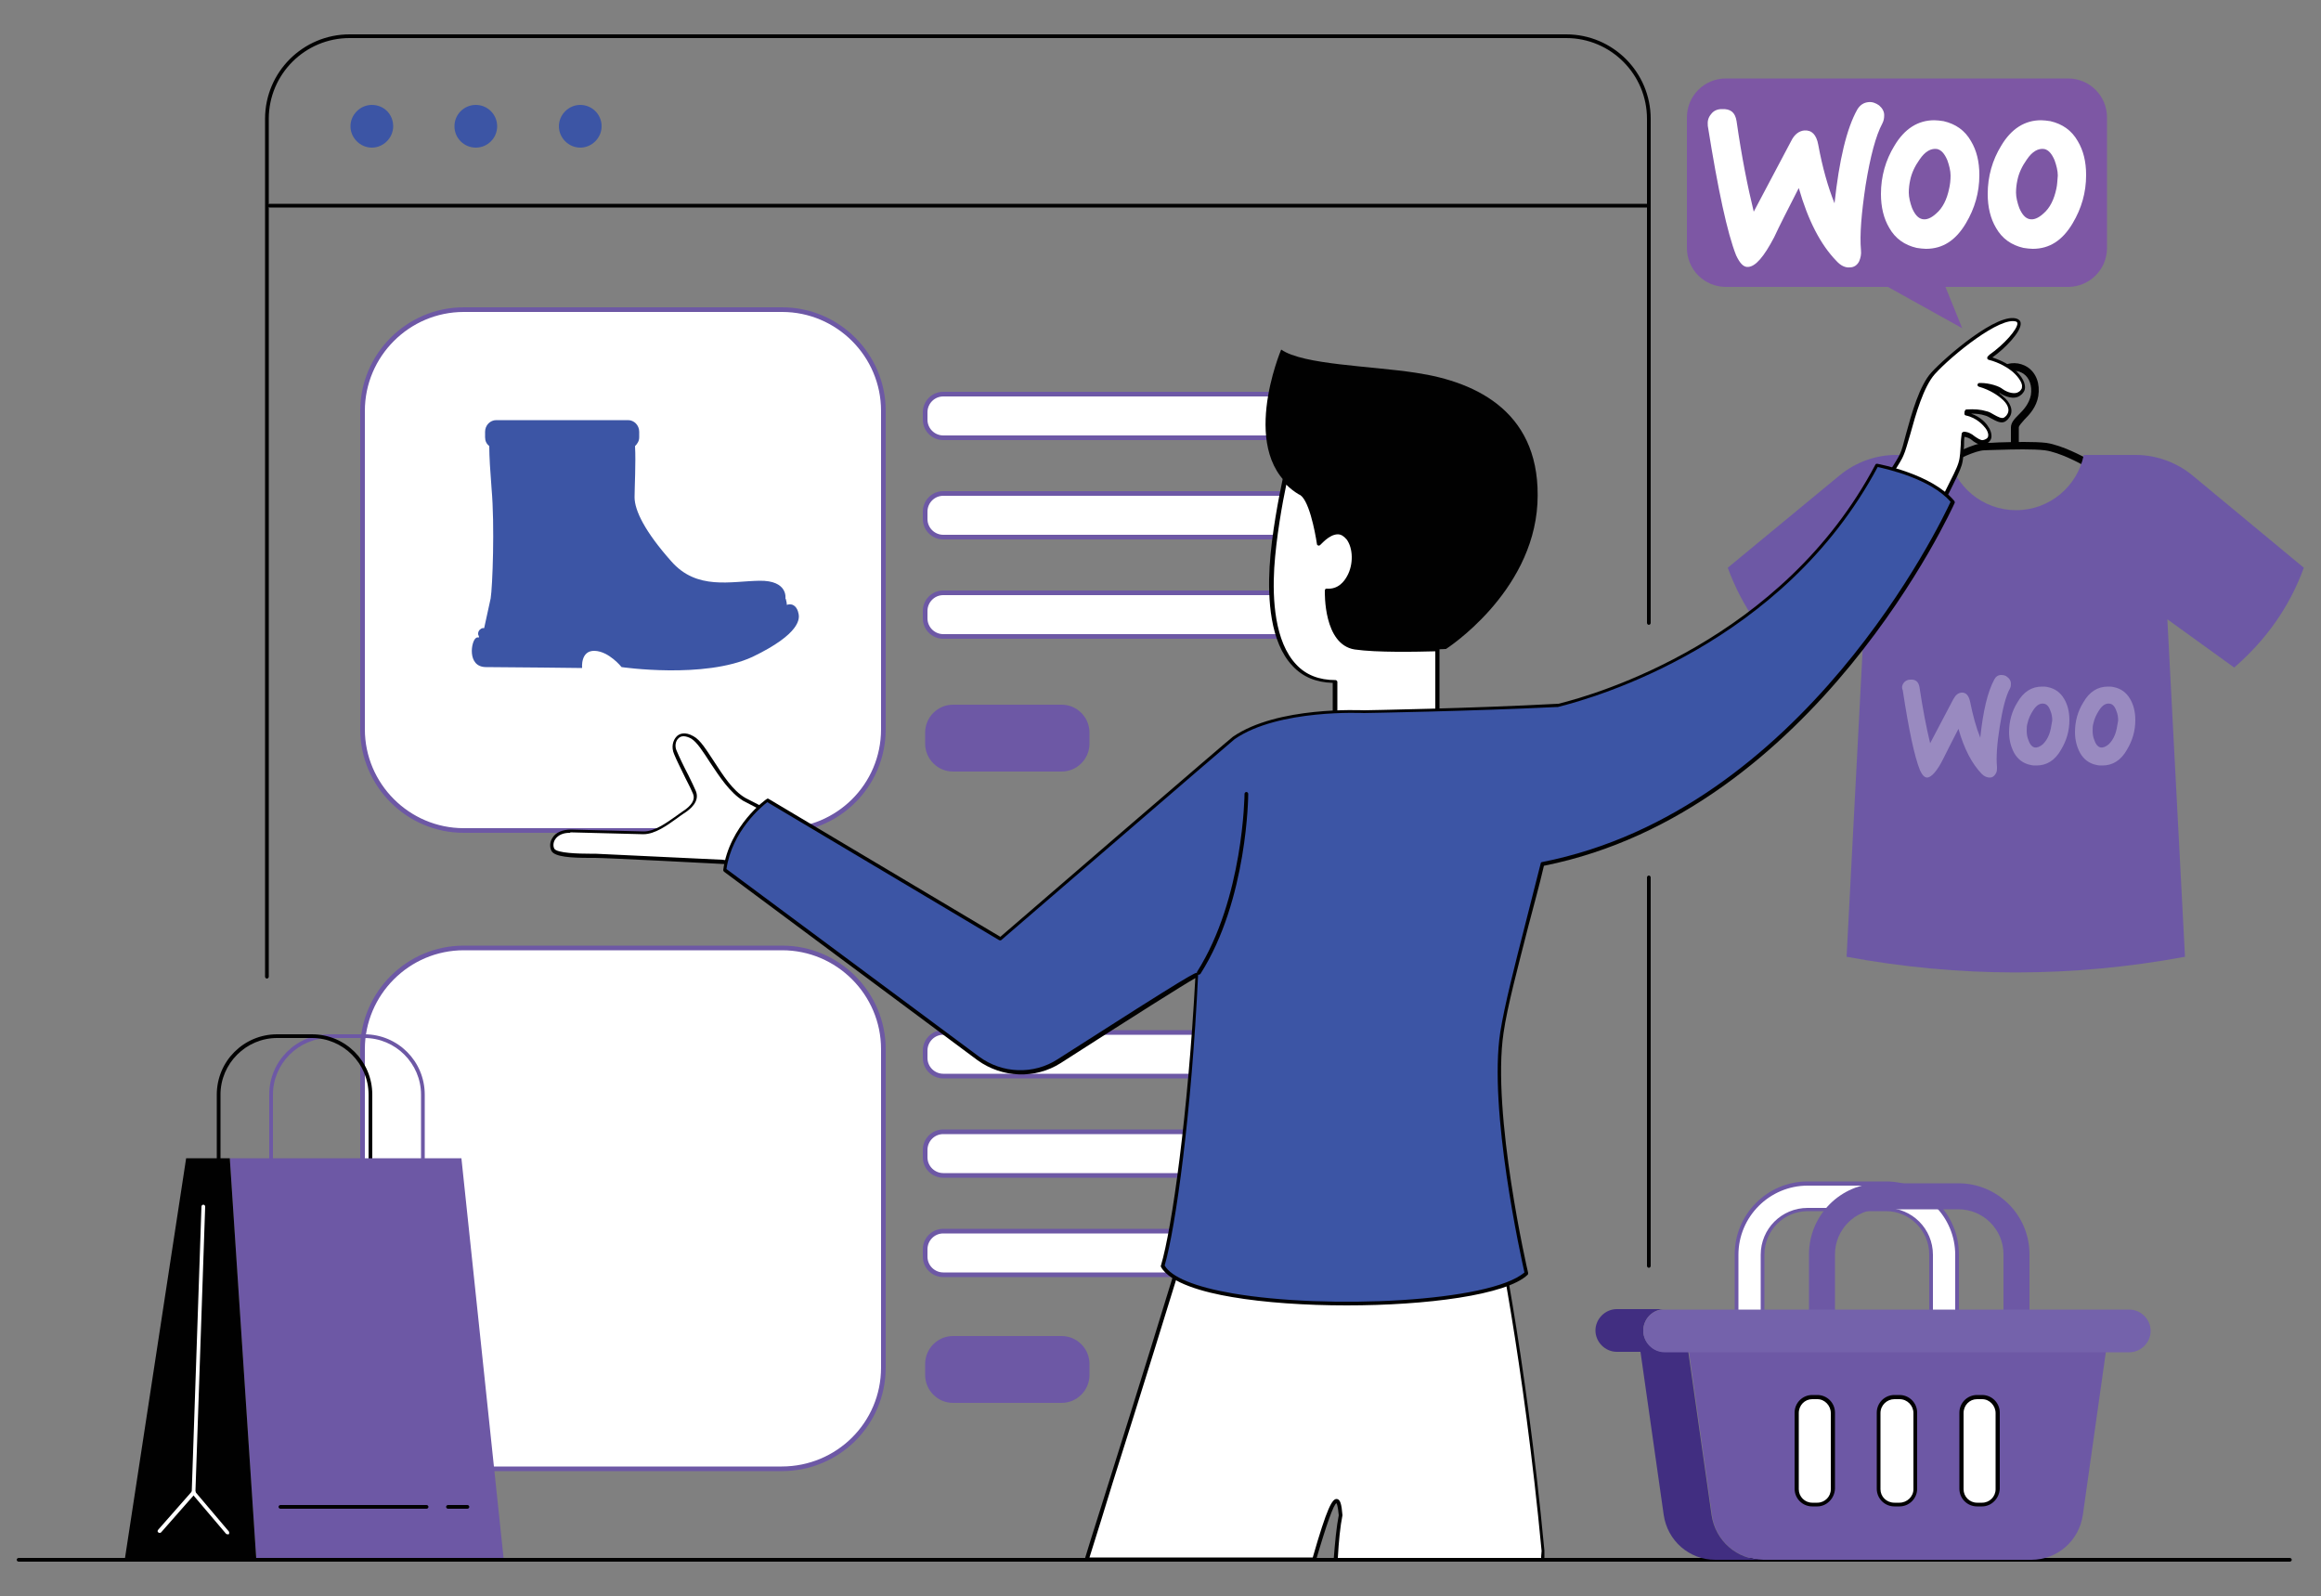 <?xml version="1.0" encoding="utf-8"?>
<!-- Generator: Adobe Illustrator 27.3.1, SVG Export Plug-In . SVG Version: 6.00 Build 0)  -->
<svg version="1.1" id="Layer_1" xmlns="http://www.w3.org/2000/svg" xmlns:xlink="http://www.w3.org/1999/xlink" x="0px" y="0px"
	 viewBox="0 0 500 343.8" style="enable-background:new 0 0 500 343.8;" xml:space="preserve">
<rect x="0" y="0" width="500" height="343.8" fill="#808080" stroke="none"/>
<style type="text/css">
	.st0{fill:#FFFFFF;stroke:#6D58A5;stroke-miterlimit:10;}
	.st1{fill:#6D58A5;}
	.st2{fill:#010101;}
	.st3{fill:#FFFFFF;}
	.st4{fill:#3C55A5;}
	.st5{fill:#412E81;}
	.st6{fill:#7462AB;}
	.st7{fill:#7D57A4;}
	.st8{opacity:0.3;}
</style>
<g>
	<g>
		<g>
			<path class="st0" d="M298.7,231.8h-95.5c-2.1,0-3.9-1.7-3.9-3.9v-1.6c0-2.1,1.7-3.9,3.9-3.9h95.5c2.1,0,3.9,1.7,3.9,3.9v1.6
				C302.5,230,300.8,231.8,298.7,231.8z"/>
			<path class="st0" d="M298.7,253.2h-95.5c-2.1,0-3.9-1.7-3.9-3.9v-1.6c0-2.1,1.7-3.9,3.9-3.9h95.5c2.1,0,3.9,1.7,3.9,3.9v1.6
				C302.5,251.5,300.8,253.2,298.7,253.2z"/>
			<path class="st0" d="M298.7,274.6h-95.5c-2.1,0-3.9-1.7-3.9-3.9v-1.6c0-2.1,1.7-3.9,3.9-3.9h95.5c2.1,0,3.9,1.7,3.9,3.9v1.6
				C302.5,272.9,300.8,274.6,298.7,274.6z"/>
			<path class="st1" d="M228.7,302.2h-23.4c-3.3,0-6-2.7-6-6v-2.4c0-3.3,2.7-6,6-6h23.4c3.3,0,6,2.7,6,6v2.4
				C234.7,299.5,232,302.2,228.7,302.2z"/>
			<path class="st0" d="M168.4,316.4H99.9c-12,0-21.8-9.8-21.8-21.8V226c0-12,9.8-21.8,21.8-21.8h68.6c12,0,21.8,9.8,21.8,21.8v68.6
				C190.3,306.7,180.5,316.4,168.4,316.4z"/>
			<g>
				<path class="st2" d="M419.7,100.1c-0.3,0-0.6-0.2-0.7-0.4c-0.2-0.4-0.1-0.9,0.3-1.1c0.6-0.3,5.8-3.2,8.4-3.2
					c0.7,0,1.7,0,2.9-0.1c3.3-0.1,7.7-0.2,10.2,0.1c3.5,0.5,8.2,3.1,8.4,3.2c0.4,0.2,0.5,0.7,0.3,1.1c-0.2,0.4-0.7,0.5-1.1,0.3
					c0,0-4.7-2.6-7.9-3c-2.4-0.3-6.8-0.2-10-0.1c-1.2,0-2.3,0.1-3,0.1c-1.9,0-6.1,2.1-7.6,3C420,100.1,419.8,100.1,419.7,100.1z"/>
				<path class="st1" d="M472.3,102.4c-3.4-2.8-7.8-4.4-12.2-4.4h-11.2c-1.4,6.8-7.4,11.9-14.6,11.9c-7.2,0-13.2-5.1-14.6-11.9
					h-11.2c-4.5,0-8.8,1.6-12.2,4.4l-24.1,19.9c3.1,8.5,8.2,15.6,15,21.5l14.4-10.4l-3.8,72.7c24.3,4.5,48.6,4.5,72.9,0l-3.8-72.7
					l14.4,10.4c6.8-5.9,11.9-13,15-21.5L472.3,102.4z"/>
				<path class="st2" d="M434,96.7c-0.4,0-0.8-0.4-0.8-0.8v-3.8c0-1.1,0.8-1.9,1.7-2.8c1.1-1.1,2.2-2.3,2.6-4.2
					c0.3-2-0.3-3.7-1.6-4.6c-1.2-0.8-2.7-0.8-4-0.1c-2.2,1.3-1.2,4-1.2,4.1c0.2,0.4-0.1,0.9-0.5,1c-0.4,0.2-0.9-0.1-1-0.5
					c-0.5-1.4-0.8-4.4,1.9-6c1.8-1.1,4-1,5.7,0.1c1.9,1.3,2.7,3.6,2.3,6.2c-0.4,2.4-1.9,4-3,5.1c-0.6,0.7-1.2,1.3-1.2,1.7v3.8
					C434.8,96.4,434.4,96.7,434,96.7z"/>
			</g>
			<path class="st0" d="M298.7,94.3h-95.5c-2.1,0-3.9-1.7-3.9-3.9v-1.6c0-2.1,1.7-3.9,3.9-3.9h95.5c2.1,0,3.9,1.7,3.9,3.9v1.6
				C302.5,92.5,300.8,94.3,298.7,94.3z"/>
			<path class="st0" d="M298.7,115.7h-95.5c-2.1,0-3.9-1.7-3.9-3.9v-1.6c0-2.1,1.7-3.9,3.9-3.9h95.5c2.1,0,3.9,1.7,3.9,3.9v1.6
				C302.5,114,300.8,115.7,298.7,115.7z"/>
			<path class="st0" d="M298.7,137.1h-95.5c-2.1,0-3.9-1.7-3.9-3.9v-1.6c0-2.1,1.7-3.9,3.9-3.9h95.5c2.1,0,3.9,1.7,3.9,3.9v1.6
				C302.5,135.4,300.8,137.1,298.7,137.1z"/>
			<path class="st1" d="M228.7,166.2h-23.4c-3.3,0-6-2.7-6-6v-2.4c0-3.3,2.7-6,6-6h23.4c3.3,0,6,2.7,6,6v2.4
				C234.7,163.5,232,166.2,228.7,166.2z"/>
			<g>
				<path class="st3" d="M407.3,101.8L407.3,101.8c1.1-1.5,2-3,2.4-4c1.2-2.7,3.2-13.5,6.7-17.4c3.5-3.9,14.4-12.9,18.1-11.4
					c1.8,0.7-2.1,5.3-5.7,7.8c-0.1,0.1-0.3,0.3-0.4,0.4c2.3,0.6,4.2,1.8,4.6,2c1.8,1.2,3.7,3.7,2.7,5c-0.2,0.2-0.4,0.5-0.6,0.6
					c-1,0.8-2.9,0.2-4-0.6c-0.7-0.5-2.8-1.3-4.7-1.2c2.8,0.8,4.7,2.4,5,2.7c1.3,1,2.2,2.7,1.2,4c-0.2,0.2-0.4,0.5-0.6,0.6
					c-1,0.8-2.9-0.9-4.2-1.3c-1-0.3-2.3-0.5-4.1-0.3c0,0.2-0.1,0.3-0.1,0.5c2.8,0.6,4.3,2.6,4.5,2.9c0.3,0.5,0.7,1.4,0.6,2
					c-0.1,0.7-0.8,1.2-1.5,1.3c-0.7,0.1-1.6-0.4-2.1-0.9c-0.7-0.6-1.5-0.8-2.2-0.9c-0.3,2,0,4.2-0.7,6.4c-0.8,2.5-3.7,7.4-5.8,12.5
					L407.3,101.8z"/>
				<path class="st2" d="M416.4,112.8c-0.1,0-0.2-0.1-0.3-0.1l-9.1-10.5c-0.1-0.2-0.1-0.4,0-0.6c0,0,0,0,0,0c1.2-1.8,1.9-3,2.3-3.8
					c0.4-0.8,0.8-2.4,1.3-4.3c1.2-4.4,2.9-10.5,5.5-13.3c2.9-3.2,14.4-13.2,18.5-11.5c0.4,0.2,0.7,0.5,0.7,0.9
					c0.2,1.8-3.4,5.5-6.1,7.4c2.2,0.7,3.9,1.8,3.9,1.9c1.3,0.9,2.9,2.6,3.1,4.1c0.1,0.6,0,1.1-0.3,1.5c-0.2,0.3-0.4,0.5-0.7,0.7
					c-1.3,1-3.4,0.2-4.5-0.6c-0.2-0.2-0.7-0.4-1.2-0.6c0.9,0.5,1.6,1,1.9,1.3l0.1,0.1c1.4,1.1,2.5,3,1.3,4.6
					c-0.2,0.3-0.4,0.5-0.7,0.7c-0.9,0.7-2.1,0-3.2-0.6c-0.5-0.3-0.9-0.5-1.3-0.6c-0.9-0.3-1.9-0.4-3-0.4c2.1,0.7,3.3,2.1,3.7,2.8
					c0.4,0.5,0.8,1.5,0.7,2.3c-0.1,0.8-0.9,1.5-1.8,1.6c-1,0.1-2.1-0.7-2.4-1c-0.5-0.4-1-0.6-1.6-0.7c-0.1,0.6-0.1,1.2-0.1,1.9
					c-0.1,1.4-0.1,2.8-0.5,4.2c-0.4,1.3-1.4,3.3-2.5,5.5c-1.1,2.1-2.3,4.5-3.3,7C416.7,112.6,416.6,112.7,416.4,112.8
					C416.4,112.8,416.4,112.8,416.4,112.8z M407.9,101.8l8.4,9.8c1-2.3,2.1-4.5,3.1-6.5c1.1-2.2,2.1-4.1,2.5-5.4
					c0.4-1.3,0.4-2.7,0.5-4c0-0.8,0.1-1.6,0.2-2.3c0-0.2,0.2-0.3,0.4-0.4c0.9,0,1.7,0.4,2.4,1c0.6,0.4,1.3,0.9,1.8,0.8
					c0.5-0.1,1.1-0.4,1.1-0.9c0.1-0.5-0.2-1.2-0.6-1.7c-0.4-0.5-1.8-2.2-4.2-2.7c-0.2,0-0.4-0.3-0.3-0.5l0-0.2c0-0.1,0-0.2,0.1-0.3
					c0-0.2,0.2-0.3,0.4-0.3c1.6-0.1,3,0,4.3,0.4c0.5,0.1,1,0.4,1.5,0.7c0.9,0.5,1.8,1,2.3,0.6c0.2-0.2,0.4-0.3,0.5-0.5
					c0.9-1.2,0-2.6-1.1-3.5l-0.1-0.1c-0.6-0.5-2.3-1.8-4.8-2.5c-0.2-0.1-0.3-0.2-0.3-0.4c0-0.2,0.2-0.4,0.4-0.4c0.1,0,0.2,0,0.3,0
					c1.9,0,4,0.7,4.7,1.3c1.1,0.8,2.7,1.2,3.5,0.6c0.2-0.1,0.4-0.3,0.5-0.5c0.2-0.2,0.2-0.5,0.2-0.9c-0.2-1.2-1.6-2.7-2.8-3.5
					c-0.1-0.1-2-1.4-4.4-2c-0.1,0-0.3-0.2-0.3-0.3c0-0.1,0-0.3,0.1-0.4c0,0,0.1-0.1,0.1-0.1c0.1-0.1,0.2-0.2,0.3-0.3
					c3-2.1,6.1-5.5,6-6.8c0-0.1-0.1-0.2-0.2-0.3c-3.4-1.3-14,7.3-17.6,11.3c-2.4,2.7-4.1,8.6-5.3,13c-0.6,2-1,3.5-1.4,4.4
					C409.8,98.8,409,100.1,407.9,101.8z"/>
			</g>
			<g>
				<path class="st1" d="M91.1,252.5c-0.2,0-0.4-0.2-0.4-0.4v-16.3c0-6.7-5.5-12.2-12.2-12.2h-7.5c-6.7,0-12.2,5.5-12.2,12.2v16.3
					c0,0.2-0.2,0.4-0.4,0.4c-0.2,0-0.4-0.2-0.4-0.4v-16.3c0-7.2,5.8-13,13-13h7.5c7.2,0,13,5.8,13,13v16.3
					C91.5,252.3,91.3,252.5,91.1,252.5z"/>
				<path class="st2" d="M79.8,252.5c-0.2,0-0.4-0.2-0.4-0.4v-16.3c0-6.7-5.5-12.2-12.2-12.2h-7.5c-6.7,0-12.2,5.5-12.2,12.2v16.3
					c0,0.2-0.2,0.4-0.4,0.4c-0.2,0-0.4-0.2-0.4-0.4v-16.3c0-7.2,5.8-13,13-13h7.5c7.2,0,13,5.8,13,13v16.3
					C80.2,252.3,80,252.5,79.8,252.5z"/>
				<polygon class="st1" points="108.5,335.8 55.2,335.8 49.5,249.5 99.4,249.5 				"/>
				<polygon class="st2" points="49.5,249.5 40.1,249.5 26.9,335.8 55.2,335.8 				"/>
				<path class="st3" d="M49,330.5c-0.1,0-0.2,0-0.3-0.1l-7.3-8.6c-0.1-0.1-0.1-0.2-0.1-0.3l2.1-61.6c0-0.2,0.2-0.4,0.4-0.4
					c0.2,0,0.4,0.2,0.4,0.4l-2.1,61.5l7.2,8.5c0.1,0.2,0.1,0.4,0,0.6C49.1,330.5,49.1,330.5,49,330.5z"/>
				<path class="st3" d="M34.4,330.2c-0.1,0-0.2,0-0.3-0.1c-0.2-0.1-0.2-0.4,0-0.6l7.3-8.3c0.1-0.2,0.4-0.2,0.6,0
					c0.2,0.1,0.2,0.4,0,0.6l-7.3,8.3C34.6,330.2,34.5,330.2,34.4,330.2z"/>
				<path class="st2" d="M91.9,325H60.4c-0.2,0-0.4-0.2-0.4-0.4c0-0.2,0.2-0.4,0.4-0.4h31.5c0.2,0,0.4,0.2,0.4,0.4
					C92.3,324.8,92.1,325,91.9,325z"/>
				<path class="st2" d="M100.7,325h-4.2c-0.2,0-0.4-0.2-0.4-0.4c0-0.2,0.2-0.4,0.4-0.4h4.2c0.2,0,0.4,0.2,0.4,0.4
					C101.1,324.8,100.9,325,100.7,325z"/>
			</g>
			<g>
				<path class="st2" d="M285.7,127.2c0,0-0.3,11.2,6.1,12.3c6.4,1,19.7,0.3,19.7,0.3s18.6-11.9,19.7-31.3
					c1-19.4-12.7-26.2-26.2-28.2c-9.7-1.5-24.3-1.7-29-5c0,0-9.7,22.8,3.8,30.8c2.8,1,4.2,11.1,4.2,11.1s3.7-4.7,6.3-1.2
					C293,119.4,291.1,127.5,285.7,127.2z"/>
				<g>
					<path class="st3" d="M276.7,103.5c0.9,1,1.9,1.9,3.1,2.6c2.8,1,4.2,11.1,4.2,11.1s3.7-4.7,6.3-1.2c2.6,3.5,0.8,11.6-4.6,11.2
						c0,0-0.3,11.2,6.1,12.3c4.9,0.8,13.9,0.6,17.7,0.4v14.4c-7.1,3.4-14.5,3.5-22.1,0v-7.5c-13.4,0-14.1-16-13.6-24.5
						C274.4,115,276.2,106.1,276.7,103.5z"/>
					<path class="st2" d="M298.6,157.2c-3.7,0-7.5-0.9-11.3-2.6c-0.1-0.1-0.2-0.2-0.2-0.4v-7.1c-3.6-0.1-6.5-1.3-8.7-3.7
						c-4.8-5.1-5.3-14.4-4.9-21.3c0.4-7,2.1-15.5,2.8-18.8c0-0.1,0.1-0.3,0.3-0.3c0.1,0,0.3,0,0.4,0.1c1,1.1,2,1.9,3,2.5
						c2.5,0.9,3.8,7.9,4.2,10.5c0.8-0.8,2.2-2,3.8-2c0,0,0,0,0.1,0c1,0,1.8,0.5,2.6,1.5c1.6,2.1,1.7,6,0.2,8.8
						c-1.1,2-2.7,3.1-4.7,3.1c0,2,0.4,10.6,5.8,11.4c4.9,0.8,14,0.6,17.7,0.4c0.1,0,0.2,0,0.3,0.1c0.1,0.1,0.1,0.2,0.1,0.3v14.4
						c0,0.2-0.1,0.3-0.2,0.4C306.1,156.3,302.4,157.2,298.6,157.2z M287.9,154c7.2,3.3,14.4,3.2,21.3,0v-13.7
						c-3.9,0.1-12.6,0.3-17.4-0.4c-6.7-1.1-6.4-12.2-6.4-12.7c0-0.1,0.1-0.2,0.1-0.3c0.1-0.1,0.2-0.1,0.3-0.1
						c2.5,0.2,3.8-1.6,4.4-2.7c1.4-2.5,1.3-6-0.1-7.9c-0.6-0.7-1.2-1.1-1.9-1.1c0,0,0,0,0,0c-1.9,0-3.7,2.3-3.8,2.3
						c-0.1,0.1-0.3,0.2-0.4,0.1c-0.2,0-0.3-0.2-0.3-0.3c-0.4-2.7-1.8-10-3.9-10.7c-1-0.6-1.9-1.3-2.7-2.1c-0.8,3.7-2.2,11.5-2.6,18
						c-0.4,6.7,0.1,15.8,4.7,20.7c2.1,2.3,5,3.4,8.5,3.4c0.2,0,0.4,0.2,0.4,0.4V154z"/>
				</g>
			</g>
			<path class="st2" d="M493.3,336.4H4c-0.2,0-0.4-0.2-0.4-0.4c0-0.2,0.2-0.4,0.4-0.4h489.3c0.2,0,0.4,0.2,0.4,0.4
				C493.7,336.2,493.5,336.4,493.3,336.4z"/>
			<path class="st2" d="M355.2,273.1c-0.2,0-0.4-0.2-0.4-0.4V189c0-0.2,0.2-0.4,0.4-0.4c0.2,0,0.4,0.2,0.4,0.4v83.7
				C355.6,272.9,355.4,273.1,355.2,273.1z"/>
			<path class="st2" d="M57.5,210.8c-0.2,0-0.4-0.2-0.4-0.4V25.6c0-10.1,8.2-18.2,18.2-18.2h262.1c10.1,0,18.2,8.2,18.2,18.2v108.6
				c0,0.2-0.2,0.4-0.4,0.4c-0.2,0-0.4-0.2-0.4-0.4V25.6c0-9.6-7.8-17.4-17.4-17.4H75.3c-9.6,0-17.4,7.8-17.4,17.4v184.8
				C57.9,210.6,57.7,210.8,57.5,210.8z"/>
			<path class="st2" d="M354.7,44.7H58.1c-0.2,0-0.4-0.2-0.4-0.4c0-0.2,0.2-0.4,0.4-0.4h296.6c0.2,0,0.4,0.2,0.4,0.4
				C355.1,44.5,355,44.7,354.7,44.7z"/>
			<path class="st0" d="M168.4,178.9H99.9c-12,0-21.8-9.8-21.8-21.8V88.5c0-12,9.8-21.8,21.8-21.8h68.6c12,0,21.8,9.8,21.8,21.8
				v68.6C190.3,169.2,180.5,178.9,168.4,178.9z"/>
			<path class="st4" d="M84.7,27.2c0,2.5-2.1,4.6-4.6,4.6c-2.5,0-4.6-2.1-4.6-4.6s2.1-4.6,4.6-4.6C82.7,22.6,84.7,24.6,84.7,27.2z"
				/>
			<circle class="st4" cx="102.5" cy="27.2" r="4.6"/>
			<path class="st4" d="M129.6,27.2c0,2.5-2.1,4.6-4.6,4.6c-2.5,0-4.6-2.1-4.6-4.6s2.1-4.6,4.6-4.6
				C127.5,22.6,129.6,24.6,129.6,27.2z"/>
			<g>
				<path class="st3" d="M171,177.1c-1.3-0.2-5.1-1.9-10.7-4.9c-5.1-3.1-8.1-11.6-11.2-13.4c-3.1-1.8-4.6,1-3.7,3.2
					c0.9,2.2,3.4,7,4.1,8.6c0.7,1.6-0.4,3-2.5,4.4c-2.2,1.4-5.4,4.4-8.5,4.3c-3.1-0.1-12.1-0.3-15.6-0.4c-3.4-0.1-4.6,2.6-3.8,4
					c0.8,1.4,6.9,1.3,9.1,1.3c2.2,0.1,25.5,1.2,27.4,1.3c1.5,0.1,6.7,1,8.9,1.7C164,184.2,167.4,182.4,171,177.1z"/>
				<path class="st2" d="M164.4,187.7c0,0-0.1,0-0.1,0c-2.1-0.6-7.4-1.6-8.8-1.6c-1.6-0.1-25-1.3-27.3-1.3c-0.3,0-0.7,0-1.1,0
					c-4,0-7.6-0.2-8.3-1.5c-0.4-0.8-0.4-1.9,0.2-2.8c0.7-1.2,2.2-1.8,4-1.8l15.6,0.4c0,0,0.1,0,0.1,0c2.3,0,4.8-1.8,6.8-3.2
					c0.5-0.4,1-0.7,1.4-1c2.2-1.4,2.9-2.7,2.4-3.9c-0.3-0.7-0.9-2-1.6-3.3c-0.9-1.9-2-4-2.5-5.3c-0.6-1.4-0.3-2.9,0.6-3.8
					c0.5-0.5,1.7-1.1,3.6,0c1.5,0.8,2.8,3,4.4,5.4c1.9,2.9,4,6.3,6.8,7.9c5.5,2.9,9.3,4.6,10.5,4.8c0.1,0,0.3,0.1,0.3,0.2
					c0.1,0.1,0,0.3,0,0.4c-1.3,2-2.7,3.5-3.7,4.7c-1.8,2.1-3,3.4-2.7,5.2c0,0.1,0,0.3-0.1,0.4C164.6,187.6,164.5,187.7,164.4,187.7z
					 M122.7,179.4c-1.4,0-2.5,0.5-3.1,1.4c-0.4,0.6-0.5,1.4-0.2,2c0.5,1,5.5,1.1,7.6,1.1c0.4,0,0.8,0,1.2,0
					c2.3,0.1,25.7,1.2,27.4,1.3c1.3,0.1,6,0.9,8.4,1.5c0-1.8,1.3-3.3,3-5.2c1-1.2,2.1-2.5,3.3-4.2c-2.1-0.6-6.6-2.9-10.2-4.8
					c-2.9-1.8-5.1-5.2-7.1-8.2c-1.5-2.3-2.8-4.4-4.1-5.2c-1.1-0.6-2.1-0.7-2.7-0.1c-0.7,0.6-0.9,1.8-0.4,2.8
					c0.5,1.2,1.5,3.3,2.5,5.2c0.7,1.4,1.3,2.7,1.6,3.4c0.9,2.2-1.1,3.9-2.7,4.9c-0.4,0.3-0.9,0.6-1.4,1c-2.1,1.5-4.7,3.4-7.2,3.4
					c0,0-0.1,0-0.1,0l-15.6-0.4C122.8,179.4,122.8,179.4,122.7,179.4z"/>
			</g>
			<g>
				<path class="st3" d="M283,336c3.1-10.9,5.3-16.5,5.7-9.5c-0.4,2.6-0.8,5.8-1,9.5h44.6c0-0.6,0.2-1.3,0.1-1.9
					c-4.2-43.9-10.7-73.5-10.7-73.5s-44-7.8-64.1-0.4c-7.9,26.1-16.6,53.5-23.5,75.7H283z"/>
				<path class="st2" d="M332.3,336.4h-44.6c-0.1,0-0.2,0-0.3-0.1c-0.1-0.1-0.1-0.2-0.1-0.3c0.3-3.8,0.6-7.1,1.1-9.6
					c-0.2-2.3-0.5-2.6-0.5-2.6c-0.6,0.3-2.1,4.4-4.4,12.3c-0.1,0.2-0.2,0.3-0.4,0.3h-49c-0.1,0-0.3-0.1-0.3-0.2
					c-0.1-0.1-0.1-0.2-0.1-0.4c1.6-5.3,3.4-10.8,5.2-16.6c5.8-18.4,12.3-39.3,18.3-59.1c0-0.1,0.1-0.2,0.2-0.3
					c20-7.3,63.9,0.3,64.3,0.4c0.2,0,0.3,0.2,0.3,0.3c0.1,0.3,6.6,30.1,10.7,73.5c0,0.4,0,0.9,0,1.3c0,0.2,0,0.4-0.1,0.6
					C332.7,336.2,332.5,336.4,332.3,336.4z M288.2,335.6h43.8c0-0.1,0-0.2,0-0.3c0-0.4,0.1-0.8,0.1-1.2c-3.9-41.2-10-70.1-10.6-73.2
					c-3.7-0.6-44.4-7.3-63.5-0.4c-6,19.8-12.5,40.6-18.3,58.9c-1.7,5.6-3.4,11-5,16.1h48.1c3.1-10.8,4.2-12.7,5.2-12.6
					c0.7,0.1,1,1,1.2,3.5C288.7,328.9,288.4,332,288.2,335.6z"/>
			</g>
			<g>
				<path class="st4" d="M420.7,108c-4.8-5.8-16.4-7.9-16.4-7.9c-20.3,38.3-61,49.9-68.7,51.7c0,0,0,0,0,0
					c-18.6,1-41.7,1.4-41.7,1.4s-18.4-1-28,5.6c-0.6,0.4-50.3,43.3-50.3,43.3l-50.1-29.9c0,0-8,5.6-9.2,15.1l54.6,40.6
					c5.1,3.8,12,4.1,17.4,0.6c11.4-7.3,29.7-18.9,29.7-18.6c-1.5,28.6-4.9,54-7.4,62.7c5.5,10.6,68.7,10.6,78.4,1.6
					c0,0-7.9-34.3-5.3-51.9c1.3-8.3,5.4-22.6,8.7-36.3C391.4,174.4,420.7,108,420.7,108z"/>
				<path class="st2" d="M290.1,281.2c-8.8,0-17.7-0.6-24.7-1.8c-6-1-13.4-3-15.3-6.5c0-0.1-0.1-0.2,0-0.3
					c2.4-8.1,5.8-32.5,7.4-61.9c-2.5,1.4-12.8,7.9-29,18.3c-5.5,3.5-12.6,3.2-17.9-0.6l-54.6-40.6c-0.1-0.1-0.2-0.2-0.2-0.4
					c1.3-9.6,9.3-15.3,9.4-15.3c0.1-0.1,0.3-0.1,0.4,0l49.9,29.7c6-5.2,49.6-42.8,50.1-43.1c9.6-6.6,27.5-5.7,28.3-5.7
					c0.2,0,23.3-0.4,41.7-1.4c0,0,0,0,0.1,0c8.2-2,48.3-13.7,68.3-51.5c0.1-0.2,0.2-0.2,0.4-0.2c0.5,0.1,11.8,2.2,16.6,8
					c0.1,0.1,0.1,0.3,0.1,0.4c-0.3,0.7-30,66.5-88.5,78.2c-1,4.3-2.2,8.6-3.3,12.8c-2.3,9-4.6,17.6-5.4,23.2
					c-2.6,17.3,5.2,51.4,5.3,51.7c0,0.1,0,0.3-0.1,0.4C324.5,279,307.2,281.2,290.1,281.2z M250.9,272.6c1.4,2.5,6.5,4.6,14.6,6
					c20.3,3.5,55.5,1.9,62.9-4.5c-0.7-3.1-7.8-35.1-5.2-51.8c0.9-5.7,3.1-14.3,5.4-23.3c1.1-4.3,2.2-8.7,3.3-13
					c0-0.2,0.2-0.3,0.3-0.3c56.4-11.1,86-73.3,88-77.6c-4.3-5-13.9-7.1-15.7-7.5c-20.4,38.2-60.9,49.7-68.9,51.7c-0.1,0-0.1,0-0.2,0
					c-18.4,0.9-41.4,1.3-41.6,1.3c-0.2,0-18.4-0.9-27.8,5.6c-0.8,0.6-49.8,42.9-50.3,43.3c-0.1,0.1-0.3,0.1-0.5,0l-49.9-29.7
					c-1.2,0.9-7.6,6.2-8.8,14.4l54.4,40.4c5,3.7,11.8,3.9,16.9,0.6c29.5-18.9,29.8-18.8,30.1-18.6c0.1,0.1,0.2,0.2,0.2,0.4
					C256.7,239.6,253.3,264.3,250.9,272.6z"/>
			</g>
			<path class="st2" d="M258.2,210c-0.1,0-0.1,0-0.2-0.1c-0.2-0.1-0.2-0.4-0.1-0.6c10-15.8,10.2-38.1,10.2-38.3
				c0-0.2,0.2-0.4,0.4-0.4l0,0c0.2,0,0.4,0.2,0.4,0.4c0,0.2-0.1,22.8-10.3,38.8C258.4,209.9,258.3,210,258.2,210z"/>
			<g>
				<g>
					<path class="st3" d="M418.8,287.4c-1.5,0-2.8-1.2-2.8-2.8v-14.4c0-5.4-4.4-9.7-9.7-9.7h-16.9c-5.4,0-9.7,4.4-9.7,9.7v14.1
						c0,1.5-1.2,2.8-2.8,2.8c-1.5,0-2.8-1.2-2.8-2.8v-14.1c0-8.4,6.8-15.3,15.3-15.3h16.9c8.4,0,15.3,6.8,15.3,15.3v14.4
						C421.6,286.2,420.3,287.4,418.8,287.4z"/>
					<path class="st1" d="M418.8,287.8c-1.8,0-3.2-1.4-3.2-3.2v-14.4c0-5.1-4.2-9.3-9.3-9.3h-16.9c-5.1,0-9.3,4.2-9.3,9.3v14.1
						c0,1.8-1.4,3.2-3.2,3.2c-1.8,0-3.2-1.4-3.2-3.2v-14.1c0-8.6,7-15.7,15.7-15.7h16.9c8.6,0,15.7,7,15.7,15.7v14.4
						C422,286.4,420.5,287.8,418.8,287.8z M389.4,260.2h16.9c5.6,0,10.1,4.5,10.1,10.1v14.4c0,1.3,1.1,2.4,2.4,2.4
						c1.3,0,2.4-1.1,2.4-2.4v-14.4c0-8.2-6.7-14.9-14.9-14.9h-16.9c-8.2,0-14.9,6.7-14.9,14.9v14.1c0,1.3,1.1,2.4,2.4,2.4
						c1.3,0,2.4-1.1,2.4-2.4v-14.1C379.3,264.7,383.8,260.2,389.4,260.2z"/>
				</g>
				<path class="st1" d="M434.4,287.4c-1.5,0-2.8-1.2-2.8-2.8v-14.4c0-5.4-4.4-9.7-9.7-9.7H405c-5.4,0-9.7,4.4-9.7,9.7v14.1
					c0,1.5-1.2,2.8-2.8,2.8c-1.5,0-2.8-1.2-2.8-2.8v-14.1c0-8.4,6.8-15.3,15.3-15.3h16.9c8.4,0,15.3,6.8,15.3,15.3v14.4
					C437.1,286.2,435.9,287.4,434.4,287.4z"/>
				<path class="st1" d="M453.7,290.9l-5,35.4c-0.8,5.6-5.5,9.7-11.1,9.7h-57.7c-5.6,0-10.4-4.1-11.1-9.7l-5-35.4H453.7z"/>
				<g>
					<g>
						<path class="st3" d="M391.5,324.1h-1.1c-1.9,0-3.4-1.5-3.4-3.4v-16.4c0-1.9,1.5-3.4,3.4-3.4h1.1c1.9,0,3.4,1.5,3.4,3.4v16.4
							C394.8,322.6,393.3,324.1,391.5,324.1z"/>
						<path class="st2" d="M391.5,324.5h-1.1c-2.1,0-3.8-1.7-3.8-3.8v-16.4c0-2.1,1.7-3.8,3.8-3.8h1.1c2.1,0,3.8,1.7,3.8,3.8v16.4
							C395.2,322.8,393.5,324.5,391.5,324.5z M390.4,301.4c-1.6,0-2.9,1.3-2.9,3v16.4c0,1.6,1.3,2.9,2.9,2.9h1.1
							c1.6,0,2.9-1.3,2.9-2.9v-16.4c0-1.6-1.3-3-2.9-3H390.4z"/>
					</g>
					<g>
						<path class="st3" d="M409.2,324.1h-1.1c-1.9,0-3.4-1.5-3.4-3.4v-16.4c0-1.9,1.5-3.4,3.4-3.4h1.1c1.9,0,3.4,1.5,3.4,3.4v16.4
							C412.6,322.6,411.1,324.1,409.2,324.1z"/>
						<path class="st2" d="M409.2,324.5h-1.1c-2.1,0-3.8-1.7-3.8-3.8v-16.4c0-2.1,1.7-3.8,3.8-3.8h1.1c2.1,0,3.8,1.7,3.8,3.8v16.4
							C413,322.8,411.3,324.5,409.2,324.5z M408.1,301.4c-1.6,0-3,1.3-3,3v16.4c0,1.6,1.3,2.9,3,2.9h1.1c1.6,0,3-1.3,3-2.9v-16.4
							c0-1.6-1.3-3-3-3H408.1z"/>
					</g>
					<g>
						<path class="st3" d="M427,324.1h-1.1c-1.9,0-3.4-1.5-3.4-3.4v-16.4c0-1.9,1.5-3.4,3.4-3.4h1.1c1.9,0,3.4,1.5,3.4,3.4v16.4
							C430.3,322.6,428.8,324.1,427,324.1z"/>
						<path class="st2" d="M427,324.5h-1.1c-2.1,0-3.8-1.7-3.8-3.8v-16.4c0-2.1,1.7-3.8,3.8-3.8h1.1c2.1,0,3.8,1.7,3.8,3.8v16.4
							C430.7,322.8,429,324.5,427,324.5z M425.9,301.4c-1.6,0-2.9,1.3-2.9,3v16.4c0,1.6,1.3,2.9,2.9,2.9h1.1c1.6,0,2.9-1.3,2.9-2.9
							v-16.4c0-1.6-1.3-3-2.9-3H425.9z"/>
					</g>
				</g>
				<path class="st5" d="M368.7,326.3l-5-35.1h-5.1c-2.5,0-4.6-2.1-4.6-4.6c0-2.5,2.1-4.6,4.6-4.6h-10.3c-2.5,0-4.6,2.1-4.6,4.6
					c0,2.5,2.1,4.6,4.6,4.6h5.1l5,35.1c0.8,5.6,5.5,9.7,11.1,9.7h10.3C374.2,336,369.5,331.9,368.7,326.3z"/>
				<path class="st6" d="M354,286.7L354,286.7c0,2.5,2.1,4.6,4.6,4.6h100.1c2.5,0,4.6-2.1,4.6-4.6l0,0c0-2.5-2.1-4.6-4.6-4.6H358.6
					C356,282,354,284.1,354,286.7z"/>
			</g>
			<path class="st4" d="M172,132.1c-0.2-1.1-1-2.3-2.5-1.8c0-0.4-0.1-0.8-0.2-1.2c0-0.1-0.1-0.1-0.1-0.2c0,0,0.6-3.9-5.6-3.8
				c-6.2,0.1-13.5,2.1-19-4.2c-5.6-6.3-7.9-10.9-7.9-13.8c0-2.1,0.3-7.5,0.1-11c0.5-0.5,0.9-1.1,0.9-1.9v-1.2c0-1.4-1.1-2.5-2.4-2.5
				h-28.4c-1.3,0-2.4,1.1-2.4,2.5v1.2c0,0.8,0.3,1.4,0.9,1.9c0,2.3,0.2,5.3,0.5,9.2c0.7,7.9,0.2,21.2-0.2,23.6
				c-0.5,2.3-1.4,6.4-1.4,6.4c0,0-0.1,0-0.3,0c-0.2,0-0.5,0.2-0.7,0.4c-0.3,0.4-0.3,0.6-0.3,0.9c0,0.2,0.2,0.4,0.2,0.7c0,0,0,0,0,0
				c-0.3,0-0.5,0-0.6,0.1c-1.1,0.5-2.1,6.3,2.1,6.3s20.7,0.2,20.7,0.2s-0.4-3.8,2.7-3.7c3.1,0.1,5.8,3.5,5.8,3.5s17.8,2.6,28.2-2.2
				C172.5,136.5,172.3,133.2,172,132.1z"/>
		</g>
	</g>
	<g>
		<path class="st7" d="M371.8,16.9h73.7c4.7,0,8.4,3.8,8.4,8.4v28.1c0,4.7-3.8,8.4-8.4,8.4h-26.4l3.6,8.9l-16-8.9h-34.9
			c-4.7,0-8.4-3.8-8.4-8.4V25.3C363.4,20.7,367.1,16.9,371.8,16.9L371.8,16.9z"/>
		<path class="st3" d="M368.6,24.6c0.5-0.7,1.3-1.1,2.3-1.1c1.9-0.1,2.9,0.7,3.2,2.6c1.1,7.7,2.4,14.2,3.7,19.5l8.1-15.3
			c0.7-1.4,1.7-2.1,2.8-2.2c1.6-0.1,2.6,0.9,3,3.1c0.9,4.9,2.1,9.1,3.5,12.6c1-9.3,2.6-16.1,4.9-20.2c0.6-1,1.4-1.5,2.4-1.6
			c0.8-0.1,1.6,0.2,2.3,0.7c0.7,0.6,1.1,1.3,1.1,2.1c0,0.7-0.1,1.2-0.4,1.8c-1.4,2.6-2.6,7.1-3.6,13.3c-0.9,6-1.3,10.7-1,14
			c0.1,0.9-0.1,1.7-0.4,2.4c-0.4,0.8-1.1,1.3-2,1.3c-1,0.1-2-0.4-2.9-1.4c-3.4-3.5-6.1-8.7-8.1-15.7c-2.4,4.7-4.2,8.2-5.3,10.6
			c-2.2,4.2-4,6.3-5.6,6.4c-1,0.1-1.8-0.8-2.6-2.5c-1.9-4.8-3.9-14.1-6.1-27.9C367.8,26.1,368,25.3,368.6,24.6L368.6,24.6z
			 M447.6,30.4c-1.3-2.3-3.3-3.7-5.9-4.3c-0.7-0.1-1.4-0.2-2-0.2c-3.5,0-6.4,1.8-8.6,5.5c-1.9,3.1-2.9,6.6-2.9,10.4
			c0,2.8,0.6,5.3,1.8,7.3c1.3,2.3,3.3,3.7,5.9,4.3c0.7,0.1,1.4,0.2,2,0.2c3.6,0,6.4-1.8,8.6-5.5c1.9-3.2,2.9-6.6,2.9-10.4
			C449.4,34.8,448.8,32.4,447.6,30.4z M443,40.6c-0.5,2.4-1.4,4.2-2.8,5.4c-1.1,1-2.1,1.4-3,1.2c-0.9-0.2-1.6-1-2.2-2.4
			c-0.4-1.1-0.7-2.3-0.7-3.3c0-0.9,0.1-1.8,0.3-2.7c0.3-1.5,1-3,2-4.4c1.2-1.8,2.5-2.5,3.8-2.3c0.9,0.2,1.6,1,2.2,2.4
			c0.4,1.1,0.7,2.3,0.7,3.3C443.2,38.8,443.2,39.7,443,40.6L443,40.6z M424.6,30.4c-1.3-2.3-3.3-3.7-5.9-4.3c-0.7-0.1-1.4-0.2-2-0.2
			c-3.5,0-6.4,1.8-8.6,5.5c-1.9,3.1-2.9,6.6-2.9,10.4c0,2.8,0.6,5.3,1.8,7.3c1.3,2.3,3.3,3.7,5.9,4.3c0.7,0.1,1.4,0.2,2,0.2
			c3.6,0,6.4-1.8,8.6-5.5c1.9-3.2,2.9-6.6,2.9-10.4C426.4,34.8,425.8,32.4,424.6,30.4z M419.9,40.6c-0.5,2.4-1.4,4.2-2.8,5.4
			c-1.1,1-2.1,1.4-3,1.2c-0.9-0.2-1.6-1-2.2-2.4c-0.4-1.1-0.7-2.3-0.7-3.3c0-0.9,0.1-1.8,0.3-2.7c0.3-1.5,1-3,2-4.4
			c1.2-1.8,2.5-2.5,3.8-2.3c0.9,0.2,1.6,1,2.2,2.4c0.4,1.1,0.7,2.3,0.7,3.3C420.2,38.8,420.1,39.7,419.9,40.6L419.9,40.6z"/>
	</g>
	<g class="st8">
		<path class="st3" d="M410.1,147.1c0.3-0.4,0.8-0.7,1.4-0.7c1.2-0.1,1.8,0.5,2,1.6c0.7,4.7,1.5,8.8,2.3,12.1l5-9.5
			c0.5-0.9,1-1.3,1.7-1.4c1-0.1,1.6,0.6,1.9,1.9c0.6,3,1.3,5.6,2.2,7.8c0.6-5.8,1.6-9.9,3-12.5c0.3-0.6,0.8-1,1.5-1
			c0.5,0,1,0.1,1.4,0.5c0.4,0.3,0.7,0.8,0.7,1.3c0,0.4,0,0.7-0.2,1.1c-0.9,1.6-1.6,4.4-2.2,8.2c-0.6,3.7-0.8,6.6-0.6,8.7
			c0,0.6,0,1.1-0.3,1.5c-0.3,0.5-0.7,0.8-1.2,0.8c-0.6,0-1.2-0.2-1.8-0.8c-2.1-2.2-3.8-5.4-5-9.7c-1.5,2.9-2.6,5.1-3.3,6.5
			c-1.3,2.6-2.5,3.9-3.4,4c-0.6,0-1.1-0.5-1.6-1.6c-1.2-3-2.4-8.7-3.7-17.2C409.6,148,409.8,147.5,410.1,147.1L410.1,147.1z
			 M458.9,150.6c-0.8-1.4-2-2.3-3.6-2.6c-0.4-0.1-0.8-0.1-1.2-0.1c-2.2,0-4,1.1-5.3,3.4c-1.2,1.9-1.8,4.1-1.8,6.4
			c0,1.7,0.4,3.2,1.1,4.5c0.8,1.4,2,2.3,3.6,2.6c0.4,0.1,0.8,0.1,1.2,0.1c2.2,0,4-1.1,5.3-3.4c1.2-2,1.8-4.1,1.8-6.4
			C460,153.3,459.6,151.8,458.9,150.6z M456,156.9c-0.3,1.5-0.9,2.6-1.7,3.4c-0.7,0.6-1.3,0.8-1.8,0.7c-0.5-0.1-1-0.6-1.3-1.5
			c-0.3-0.7-0.4-1.4-0.4-2.1c0-0.6,0-1.1,0.2-1.7c0.2-0.9,0.6-1.8,1.2-2.7c0.7-1.1,1.5-1.6,2.4-1.4c0.5,0.1,1,0.6,1.3,1.5
			c0.3,0.7,0.4,1.4,0.4,2.1C456.2,155.8,456.1,156.4,456,156.9L456,156.9z M444.7,150.6c-0.8-1.4-2-2.3-3.6-2.6
			c-0.4-0.1-0.8-0.1-1.2-0.1c-2.2,0-4,1.1-5.3,3.4c-1.2,1.9-1.8,4.1-1.8,6.4c0,1.7,0.4,3.2,1.1,4.5c0.8,1.4,2,2.3,3.6,2.6
			c0.4,0.1,0.8,0.1,1.2,0.1c2.2,0,4-1.1,5.3-3.4c1.2-2,1.8-4.1,1.8-6.4C445.8,153.3,445.4,151.8,444.7,150.6z M441.8,156.9
			c-0.3,1.5-0.9,2.6-1.7,3.4c-0.7,0.6-1.3,0.8-1.8,0.7c-0.5-0.1-1-0.6-1.3-1.5c-0.3-0.7-0.4-1.4-0.4-2.1c0-0.6,0-1.1,0.2-1.7
			c0.2-0.9,0.6-1.8,1.2-2.7c0.7-1.1,1.5-1.6,2.4-1.4c0.5,0.1,1,0.6,1.3,1.5c0.3,0.7,0.4,1.4,0.4,2.1
			C442,155.8,441.9,156.4,441.8,156.9L441.8,156.9z"/>
	</g>
</g>
</svg>
